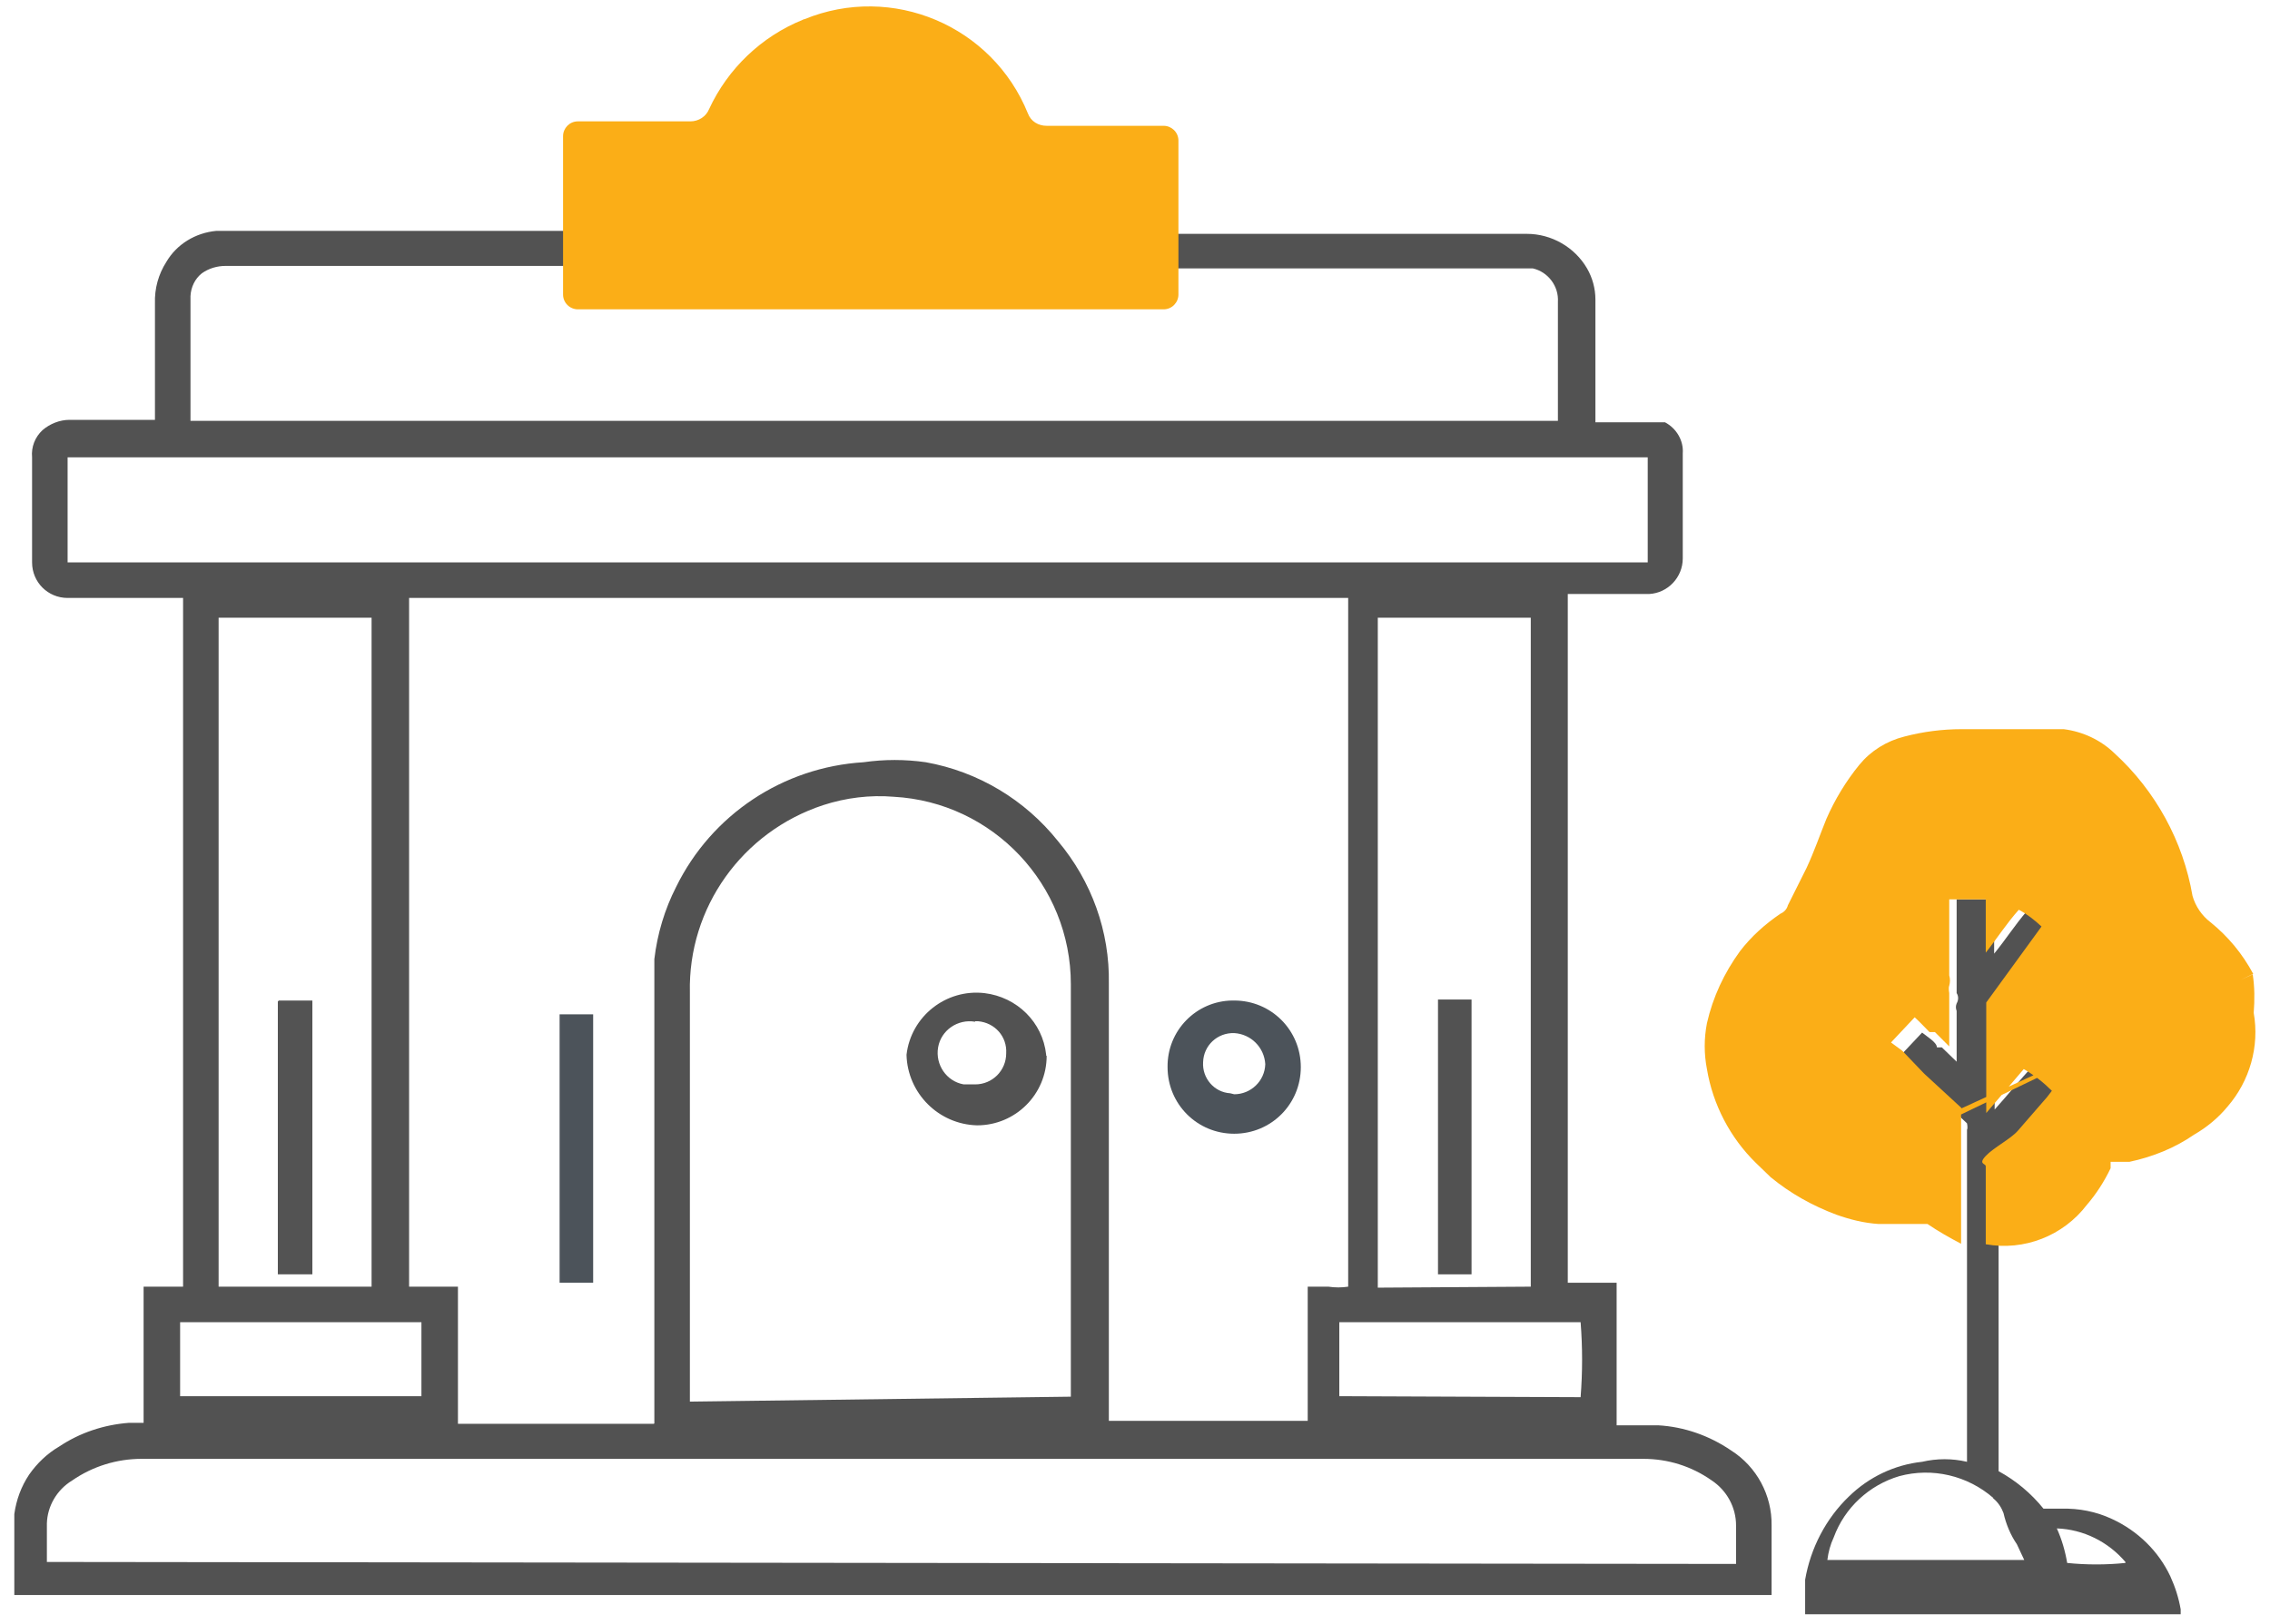 <?xml version="1.0" encoding="UTF-8"?>
<svg id="Layer_1" data-name="Layer 1" xmlns="http://www.w3.org/2000/svg" viewBox="0 0 46 32.92">
  <defs>
    <style>
      .cls-1 {
        fill: #4c535a;
      }

      .cls-1, .cls-2, .cls-3, .cls-4, .cls-5 {
        stroke-width: 0px;
      }

      .cls-2 {
        fill: #535353;
      }

      .cls-3 {
        fill: #fbae17;
      }

      .cls-4 {
        fill: none;
      }

      .cls-5 {
        fill: #525252;
      }
    </style>
  </defs>
  <g id="Layer_2" data-name="Layer 2">
    <g id="Layer_1-2" data-name="Layer 1-2">
      <path class="cls-1" d="M25.01,20.28c.75,0,1.35.6,1.35,1.35s-.6,1.35-1.35,1.35-1.35-.6-1.35-1.35h0c-.01-.74.58-1.34,1.31-1.35,0,0,0,0,0,0h.04ZM25.01,22.18c.34,0,.62-.27.63-.61-.02-.34-.29-.61-.63-.63-.34-.01-.62.25-.63.59,0,0,0,0,0,0h0c-.02.32.22.61.55.63,0,0,0,0,0,0h0l.08.02Z"/>
      <path class="cls-1" d="M11.34,20.56h.68v5.44h-.68v-5.44Z"/>
      <path class="cls-5" d="M12.02,5.39h-7.45c-.17,0-.34.05-.48.15-.14.11-.22.28-.23.46v2.53h27.71v-2.41c.02-.32-.2-.61-.51-.68h-7.61c-.02-.23-.02-.47,0-.7h7.49c.5,0,.97.27,1.22.7.11.19.17.41.17.63v2.49h1.41c.23.12.38.37.36.63v2.13c0,.38-.3.7-.68.72h-1.65v13.96h.99v2.89h.84c.53.03,1.04.21,1.48.51.52.33.83.91.82,1.52v1.41H.29v-1.64H.29c.04-.29.14-.56.3-.8.16-.23.37-.43.61-.57.42-.28.9-.44,1.41-.48h.3v-2.76h.8v-13.96H1.37c-.4,0-.72-.32-.72-.72h0v-2.13c-.02-.21.06-.41.21-.55.15-.13.35-.21.55-.21h1.73v-2.36c-.01-.3.07-.59.23-.84.21-.36.59-.59,1.01-.63h7.61l.04.7ZM13.26,28.85v-9.41c.06-.51.21-1.01.44-1.46.72-1.47,2.17-2.43,3.8-2.53.42-.06.84-.06,1.26,0,1.06.19,2.01.76,2.68,1.6.68.81,1.05,1.83,1.03,2.89v8.86h4.03v-2.72h.42c.13.02.27.02.4,0v-13.96H8.29v13.96h.99v2.78h3.97ZM21.7,28.32v-8.37c0-2.02-1.58-3.69-3.59-3.8-.48-.04-.97.02-1.43.17-1.64.54-2.74,2.08-2.7,3.8v8.29l7.72-.1ZM35.18,31.7v-.78c0-.37-.19-.71-.49-.91-.41-.29-.89-.44-1.39-.44H2.87c-.5,0-.99.15-1.41.44-.31.19-.5.52-.51.87v.78h0l34.23.04ZM33.39,9.27H1.37v2.13h32.02v-2.13ZM31.02,26.08h0v-13.56h-3.1v13.58l3.1-.02ZM7.53,26.08v-13.56h-3.1v13.56h3.1ZM32.03,28.32c.04-.51.04-1.01,0-1.52h-4.89v1.5l4.89.02ZM8.54,26.8H3.65v1.5h4.89v-1.5Z"/>
      <path class="cls-5" d="M21.21,21.4c0,.78-.63,1.41-1.41,1.41h0c-.78-.02-1.41-.65-1.43-1.43.09-.78.8-1.34,1.58-1.25.66.08,1.18.59,1.25,1.25v.02ZM19.76,20.71c-.35-.06-.69.17-.75.52-.06.35.17.69.52.75h.23c.35,0,.63-.28.63-.63.02-.34-.23-.62-.57-.65,0,0,0,0,0,0h-.06Z"/>
      <path class="cls-5" d="M29.82,25.83h-.68v-5.57h.68v5.57Z"/>
      <path class="cls-2" d="M5.65,20.28h.68v5.55h-.7v-5.53l.02-.02Z"/>
      <path class="cls-3" d="M21.21,2.55c-.17,0-.32-.09-.38-.25-.72-1.78-2.75-2.64-4.53-1.91,0,0-.02,0-.03.01h0c-.84.34-1.52.99-1.9,1.81-.06.15-.21.25-.38.25h-2.28c-.17,0-.3.14-.3.3h0v3.21c0,.17.14.3.3.3h11.87c.17,0,.3-.14.3-.3h0v-3.12c0-.17-.14-.3-.3-.3h-2.36Z"/>
      <path class="cls-4" d="M38.51,30.01c-.61.18-1.11.64-1.33,1.24-.07.14-.12.3-.13.46h3.99l-.15-.32c-.1-.21-.19-.42-.27-.63-.04-.13-.12-.23-.23-.3-.52-.45-1.22-.61-1.88-.44Z"/>
      <path class="cls-4" d="M43.07,31.68c-.34-.41-.85-.66-1.39-.68.03.24.1.48.21.7.39.02.79.02,1.18-.02Z"/>
      <path class="cls-5" d="M40.41,23.57v-.21s.49-.34.65-.51l.59-.68.1-.13c-.17-.16-.36-.31-.55-.44-.27.29-.51.59-.78.89v-2.15h0l1.12-1.54c-.14-.13-.29-.25-.46-.34-.25.29-.44.59-.67.87h0v-1.1h-.76v1.9c.04.06.04.14,0,.21-.02.05-.02.1,0,.15v1.03h0l-.3-.29h-.1c0-.1-.19-.21-.3-.3h0l-.48.51h0l.19.17.46.46.74.7s.02.09,0,.13v6.73h0c-.3-.07-.61-.07-.91,0-.56.06-1.08.31-1.48.7-.47.45-.78,1.05-.89,1.69v.7h7.61v-.1c-.04-.23-.11-.45-.21-.67-.24-.51-.66-.92-1.18-1.16-.32-.15-.67-.22-1.03-.21h-.36c-.25-.31-.56-.57-.91-.76v-5.91s-.1-.32-.08-.36ZM43.07,31.68c-.39.04-.79.04-1.18,0-.04-.24-.11-.48-.21-.7.54.02,1.04.27,1.39.68v.02ZM40.39,30.37c.1.08.17.19.21.3.05.22.14.44.27.63l.15.32h-3.99c.02-.16.06-.31.13-.46.22-.6.72-1.06,1.33-1.24.67-.18,1.38-.01,1.9.44Z"/>
      <path class="cls-3" d="M45.66,19.74c-.22-.41-.51-.76-.87-1.05-.17-.13-.3-.32-.36-.53-.19-1.11-.75-2.13-1.58-2.89-.28-.27-.64-.44-1.03-.49h-2.07c-.39,0-.78.05-1.16.15-.36.09-.68.29-.91.57-.27.33-.5.71-.67,1.1-.13.32-.25.67-.4.99l-.38.76c-.02.08-.08.14-.15.17-.31.21-.59.46-.82.76-.32.44-.55.93-.67,1.46-.06.31-.06.62,0,.93.12.72.47,1.39.99,1.9l.3.29c.4.33.85.58,1.33.76.28.1.56.17.86.19h.99c.22.15.45.28.68.4v-2.62M39.75,22.46l-.76-.7-.44-.46-.23-.17h0l.48-.51h0c.11.1.21.21.3.3h.11l.29.29h0v-1.08s-.02-.1,0-.15c.02-.07.02-.14,0-.21v-1.54h.74v1.08h0c.23-.29.42-.59.67-.87.17.09.32.21.46.34l-1.12,1.54v2.24l.76-.89c.21.12.4.27.57.44l-.1.13-.59.68c-.15.17-.49.34-.65.51s0,.15,0,.21h0v1.58c.78.14,1.57-.17,2.05-.8.19-.22.35-.47.48-.74v-.13h.38c.47-.1.92-.28,1.31-.55.26-.15.49-.34.68-.57.45-.52.65-1.22.53-1.9.02-.26.02-.52-.02-.78l-5.91,2.72Z"/>
    </g>
  </g>
</svg>